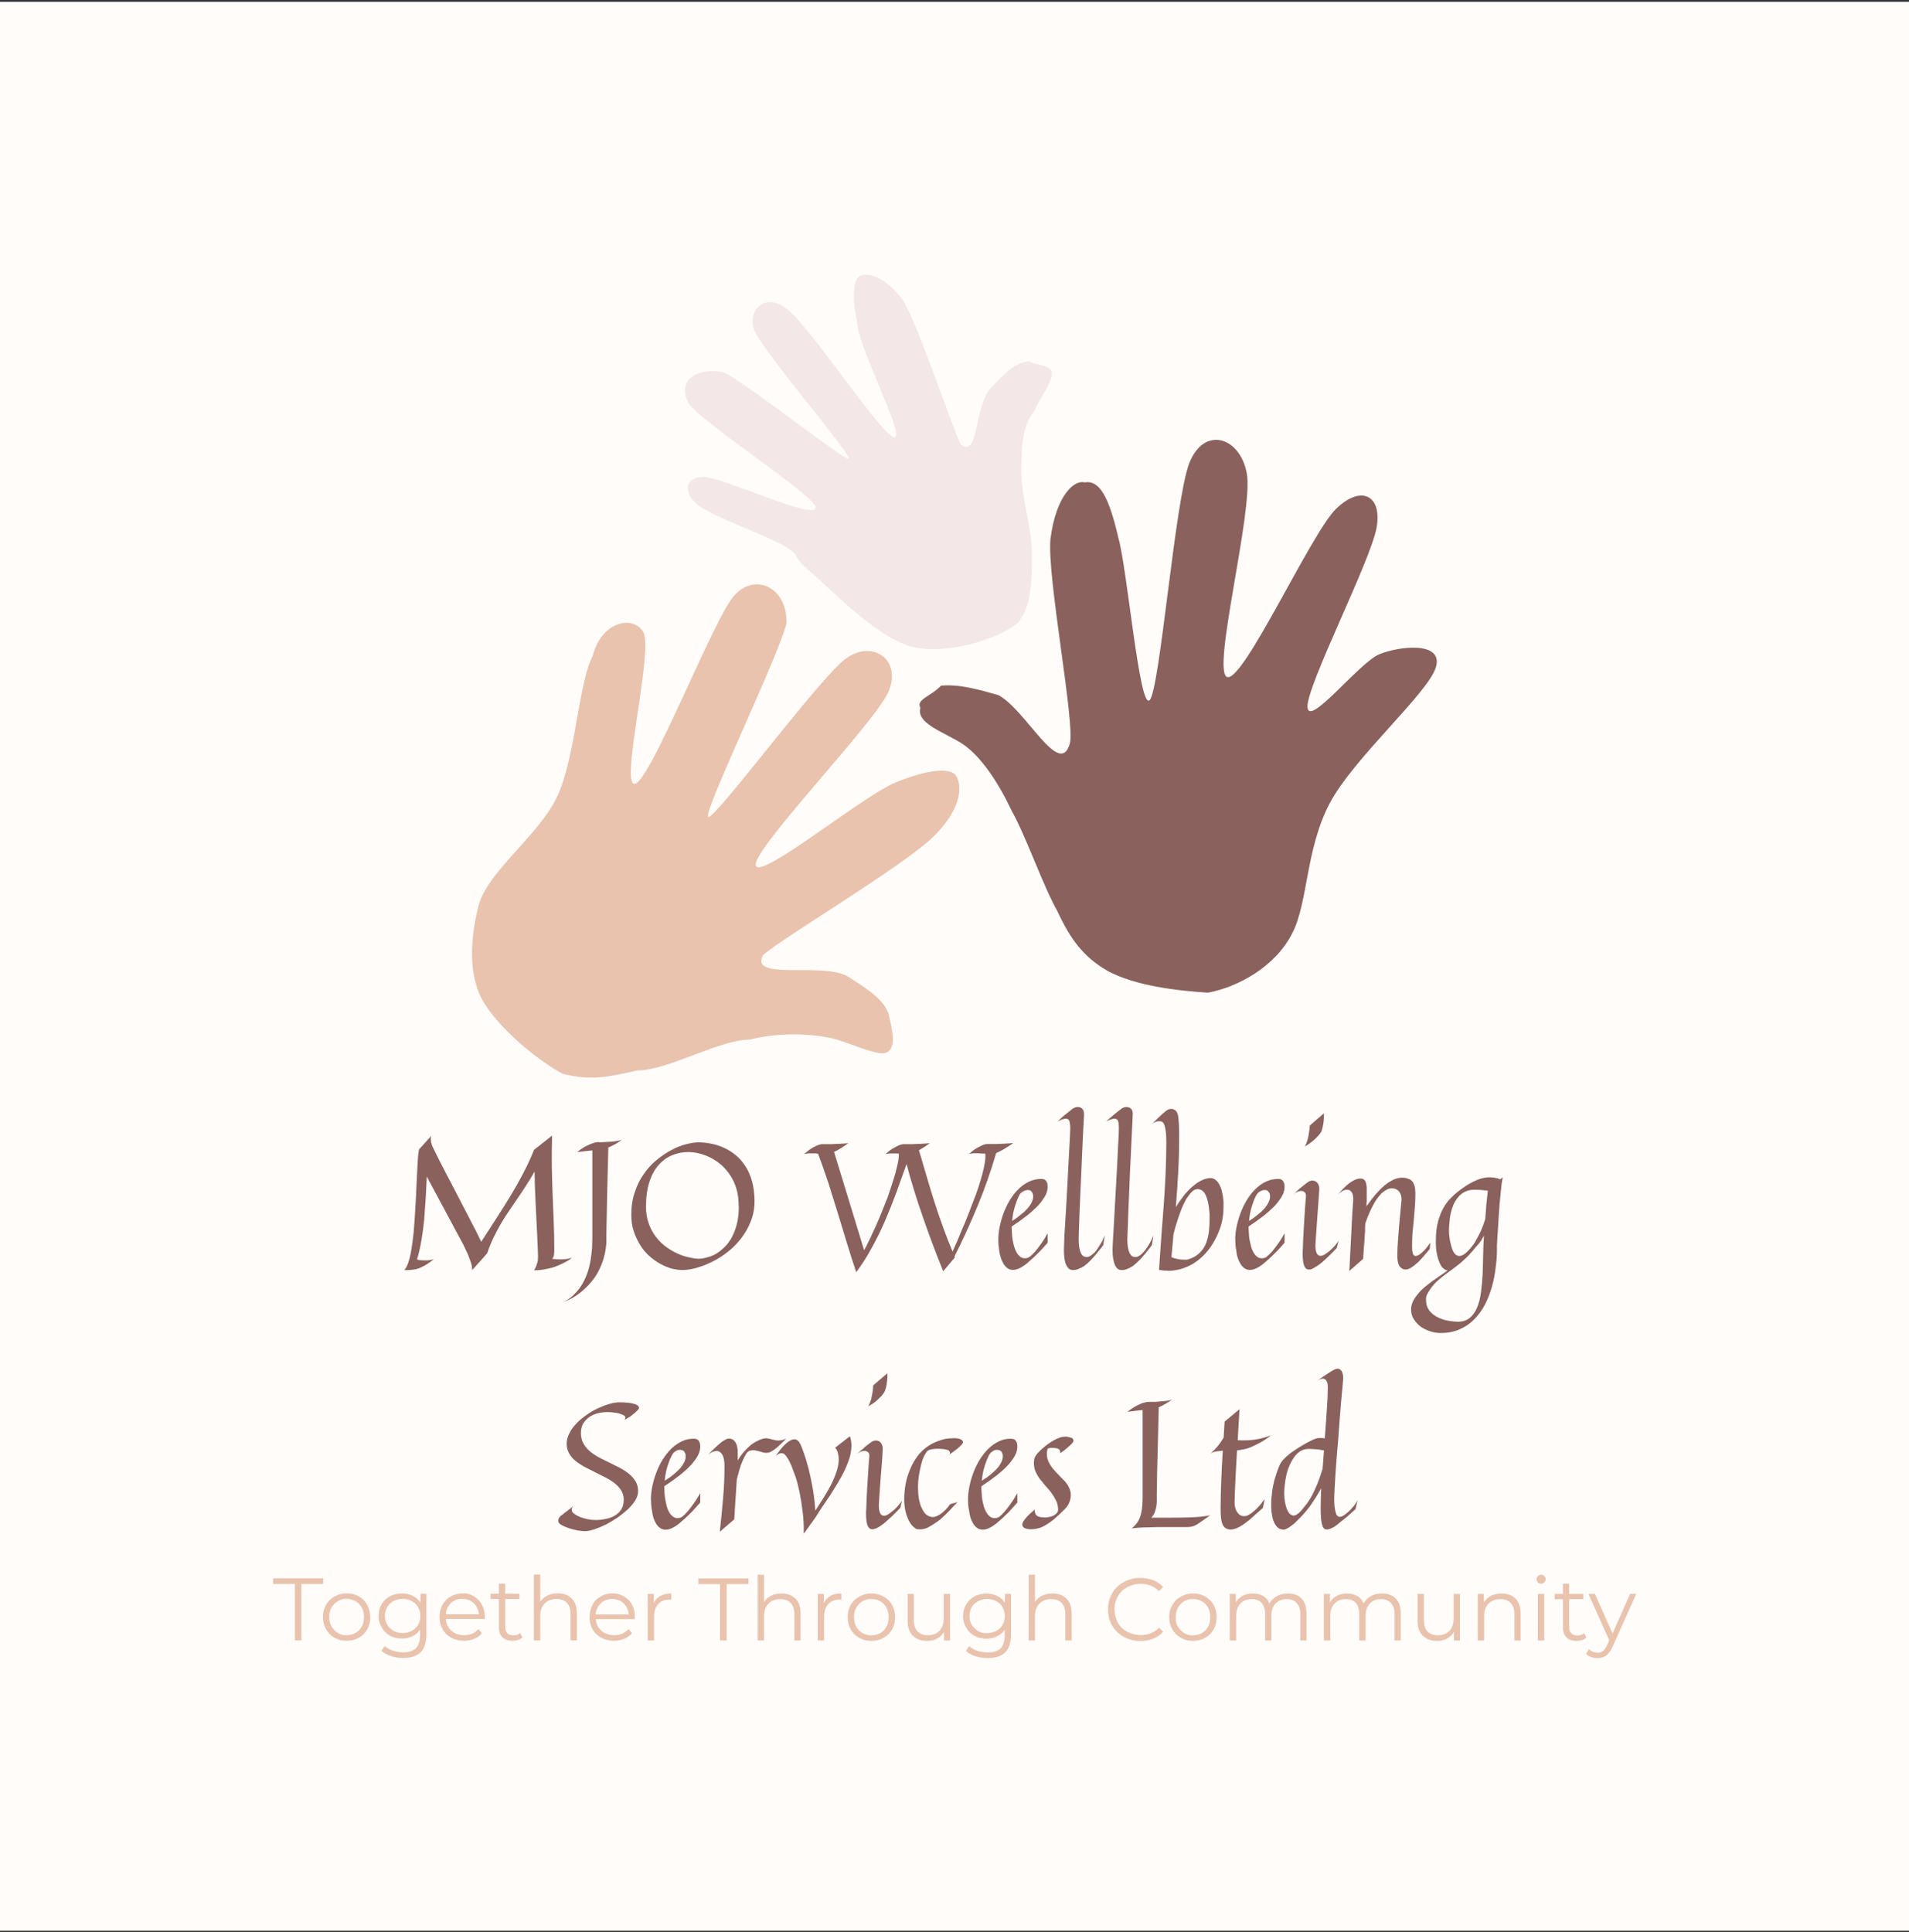 <?xml version="1.0" encoding="UTF-8"?>
<svg data-bbox="-0.072 0.013 13.996 13.996" viewBox="0 0 13.852 14.02" xmlns="http://www.w3.org/2000/svg" data-type="color">
    <rect x="0" y="0" width="13.852" height="14.02" fill="#333333" stroke="none"/>
    <g>
        <path fill="#fffcfa" d="M13.924.013v13.996H-.072V.013z" data-color="1"/>
        <g clip-path="url(#6cbf7484-e8ea-4ec4-8094-80a7cdadb4e5)" transform="translate(1.979 8.033)scale(.857)">
            <g clip-path="url(#73520cea-d2cc-40e0-84bd-9e03c3242c67)">
                <path fill="#8a615c" d="M7.069-1.153c.234.126.583.167.848.184.254-.046.574-.22.716-.505.133-.257.112-.706.313-1.092.2-.386.84-.941.903-1.16s-.31-.178-.48-.108-.6.626-.608.446.535-1.236.585-1.517-.136-.364-.345-.158c-.21.206-.78 1.461-.919 1.422-.138-.04.225-1.414.165-1.727s-.366-.4-.488-.08c-.121.32-.247 1.91-.334 2.002-.086.094-.19-1.118-.266-1.377-.08-.348-.16-.489-.287-.466-.083-.024-.24.108-.287.479-.031.317.211 1.568.164 1.732-.086.3-.37-.283-.604-.41-.166-.047-.333-.095-.487-.08-.087.093-.214.116-.174.187-.04.136.21.208.362.31.15.102.298.322.41.561.12.212.267.639.387.85.112.24.22.388.426.507" data-color="2"/>
            </g>
            <g clip-path="url(#73520cea-d2cc-40e0-84bd-9e03c3242c67)">
                <path fill="#e9c3ad" d="M2.456-.282c-.222-.118-.533-.382-.667-.601-.134-.22-.12-.527-.047-.819.072-.292.53-.612.676-.948s.174-.95.291-1.169c.073-.292.339-.35.428-.204.09.147-.202 1.315-.07 1.286.134-.028.661-1.386.837-1.59.177-.205.458-.073.445.234-.073.292-.719 1.621-.66 1.636.06.014.913-1.138 1.148-1.328.236-.19.503.001.371.279C5.076-3.23 4.06-2.18 4.09-2.047c.03.131.9-.583 1.18-.7.28-.115.472-.13.517-.056.044.073.06.263-.19.51-.251.249-1.283.86-1.445 1.006-.118.219.488.06.71.177.163.103.326.205.356.337.03.131.06.263-.014.307S4.908-.54 4.73-.584a1.6 1.6 0 0 0-.695.013c-.251 0-.693.261-.945.26-.265.059-.398.088-.635.029" data-color="3"/>
            </g>
            <g clip-path="url(#73520cea-d2cc-40e0-84bd-9e03c3242c67)">
                <path fill="#f4e7e7" d="M6.312-4.103c-.158.14-.623.285-.916.201s-.678-.49-.85-.636c-.17-.146-.063-.122-.212-.211-.149-.09-.619-.253-.74-.353-.12-.1-.107-.235.057-.233.164.003.943.373.947.258-.004-.096-.939-.7-1.073-.876-.105-.188.044-.31.286-.271.197.087 1.049.771 1.066.732s-.666-.836-.782-1.051c-.105-.188.07-.368.26-.213.18.127.813 1.089.909 1.085s-.316-.774-.317-.985c-.048-.21-.027-.364.03-.385s.192-.008.357.206c.136.224.417 1.076.492 1.226.16.118.108-.35.266-.49.091-.1.183-.2.307-.215.08.035.175.03.197.088.014.076-.096.215-.148.332-.1.12-.11.302-.11.513s.09.486.09.697c.001.211-.003.446-.116.58" data-color="4"/>
            </g>
        </g>
        <path fill="#8a615c" d="M4.151 9.126q-.015.013-.042.028t-.063.03-.08.023q-.043.01-.09.01l.014-.028.008-.024q.004-.012.005-.024l.001-.026-.002-.057-.004-.095-.006-.119-.006-.127-.005-.119-.002-.097q-.034.059-.066.108-.032.05-.063.094l-.06.089q-.03.043-.057.09-.027.046-.052.098t-.046.114l-.109.122q.001-.022-.008-.053l-.022-.06-.033-.07-.057-.106-.082-.153-.127-.237-.008.155-.011.156q-.007.076-.02.15-.012.074-.032.14.01.004.024.006l.026.001h.027l.022-.003.022-.004q-.026.02-.048.034t-.046.025T3 9.212t-.067.004q.017-.017.03-.056t.022-.093.016-.12q.006-.066.01-.136l.008-.139.006-.132.006-.114q.003-.052.009-.085l.09-.1q-.004.01-.004.022l.002.024.008.027.017.035.034.069.047.091.056.107.058.112.057.11.05.096.037.076.108-.167q.055-.085.106-.169t.094-.167.075-.164l.131-.103q-.003.116-.002.223.002.106.006.207l.008.199q.004.097.004.194 0 .028-.003.046-.004.018-.013.025.03.004.06.004.024 0 .047-.003.022-.003.037-.009m.363-.855q-.029.02-.053.033t-.046.022l-.005.204-.004.159-.002.12-.002.086q-.002.083-.001.114 0 .02-.005.053-.004.032-.016.072t-.033.083-.056.085-.083.08-.117.065q.048-.025.081-.06.034-.034.057-.075t.037-.084.021-.088.01-.084l.002-.075v-.634l-.047.005-.063.008q.034-.028.061-.042t.047-.021q.022-.008.04-.01.022.002.049 0l.051-.003q.025-.002.046-.006.02-.003.03-.007m.963.443q0 .08-.027.147-.026.068-.07.124-.043.056-.098.099t-.114.072-.114.044-.1.015q-.038 0-.08-.011-.042-.012-.083-.035t-.079-.057-.066-.08-.046-.1-.017-.121q0-.088.025-.16.024-.074.065-.132.04-.058.092-.101t.106-.072.107-.043.095-.014q.045 0 .092.01.047.009.092.03t.084.053.07.08.048.11.018.142m-.115.038q0-.07-.016-.125-.017-.057-.046-.1t-.066-.076q-.037-.031-.078-.052-.04-.02-.082-.03-.041-.01-.078-.01-.06 0-.114.022-.056.022-.099.07-.043.047-.068.122t-.026.179q0 .07.02.125.02.056.053.098.032.042.073.072.042.03.084.049T5 9.123q.04.01.07.01.029 0 .062-.01.033-.008.066-.027.032-.02.062-.05t.052-.072.036-.097q.013-.055.013-.125m1.569.37-.086.102q-.079-.195-.146-.389-.068-.193-.12-.389l-.075.209q-.038.103-.081.203t-.095.193q-.05.094-.114.18-.037-.11-.07-.219l-.066-.217-.067-.214q-.035-.106-.074-.21l-.017-.002h-.051l-.032.004q.03-.027.052-.04.023-.014.04-.021.019-.008.032-.01h.07l.04-.002q.022 0 .04-.002.017 0 .03-.002.013 0 .017-.002l-.05.034q-.028.018-.055.03l.218.713q.016-.027.03-.058.016-.03.03-.063l.029-.063.026-.06.054-.135q.024-.068.043-.13l.016-.053.013-.053q.006-.025.009-.047.003-.023.002-.039l-.014-.001h-.05l-.032.004q.03-.027.053-.04t.04-.021.033-.01h.067l.042-.002q.02 0 .039-.002.017 0 .03-.002.013 0 .018-.002l-.039.027-.041.025.058.197q.028.096.057.187.03.092.062.18.031.087.067.171l.032-.072.03-.073.03-.07.025-.063.051-.133q.02-.054.035-.106l.013-.045.011-.046.008-.044q.003-.021.003-.038V8.38l-.001-.01h-.024L7.1 8.368h-.035l-.032.004q.029-.027.052-.04t.04-.021.033-.01h.069l.041-.002q.021 0 .039-.002.018 0 .03-.002.013 0 .017-.002l-.03.02-.033.021q-.016.01-.033.018l-.03.015q-.058.2-.135.384-.076.185-.167.365 0 .003.003.005m.673-.104q-.033.038-.06.066l-.05.048-.045.04q-.056.043-.096.043-.024 0-.04-.012-.017-.012-.029-.032t-.02-.044-.011-.049l-.006-.047-.001-.039q0-.042.01-.09.01-.05.028-.098.018-.049.045-.094t.062-.08.077-.055.09-.02q.013 0 .022.004t.014.013.008.018l.002.02q0 .028-.012.056-.013.027-.034.054-.02.027-.048.052-.027.026-.056.049l-.058.043-.053.036v.014l.002.038q.001.022.005.046t.011.048.018.043.025.03.035.012q.008 0 .018-.003t.019-.01q.016-.013.037-.036.017-.02.04-.052.024-.032.051-.081zm-.116-.37q-.008-.01-.02-.012t-.025.002-.027.014-.021.028q-.013.025-.028.072t-.021.108q.02-.012.041-.028l.041-.033q.02-.018.036-.037t.025-.039.01-.039-.011-.036m.519.388-.028.036-.033.04q-.018.022-.037.04-.02.02-.04.035-.022.014-.044.022-.022.009-.044.007-.019-.002-.03-.017-.012-.015-.02-.04-.006-.024-.008-.055t0-.065l.002-.06.006-.102.008-.13.008-.142.007-.142.007-.126.005-.095.002-.052q0-.034-.006-.053-.005-.019-.027-.019-.02 0-.06.02l.047-.042.034-.027.025-.02q.02-.016.042-.016.02 0 .033.014t.012.046l-.003.05-.005.097-.006.129-.006.145-.007.15-.006.138-.004.114-.002.075q0 .035.004.06t.012.041q.007.016.018.023t.023.007q.014 0 .028-.009t.028-.022.025-.032.022-.035.017-.033l.012-.026zm.353 0-.028.036q-.015.02-.033.04-.017.022-.037.04-.02.02-.04.035-.021.014-.043.022-.022.009-.044.007-.02-.002-.031-.017-.012-.015-.019-.04-.007-.024-.009-.055t0-.065l.003-.06.006-.102.007-.13.008-.142.008-.142.006-.126.005-.095.002-.052q0-.034-.005-.053-.006-.019-.027-.019t-.061.02l.048-.042.033-.027.026-.02q.019-.016.041-.016.02 0 .034.014t.011.046l-.002.05-.005.097-.006.129-.007.145-.006.15-.006.138-.004.114-.003.075q0 .035.004.06.005.025.012.041.008.016.018.023.011.007.023.007.014 0 .029-.009.014-.008.027-.022.014-.014.026-.032.012-.017.022-.035.01-.017.017-.033l.011-.026zm.118.185-.032-.001-.034-.005.017-.245.018-.235q.008-.114.013-.226.005-.11.005-.221 0-.072-.01-.11-.008-.037-.028-.04-.01-.003-.022-.001-.01 0-.022.006-.012.004-.024.015l.048-.047.032-.03.026-.021q.008-.007.018-.01t.019-.003q.015 0 .028.01t.02.036l.003.025.003.037.002.048v.054q0 .13-.007.255-.007.124-.017.248.017-.029.035-.053l.03-.04.031-.034q.045-.044.084-.064t.07-.02q.021 0 .037.012.015.011.026.03.01.018.018.04l.01.047.005.044v.035q0 .055-.012.111-.014.056-.039.107-.025.052-.06.097-.036.045-.08.078t-.098.052-.113.02m.024-.099q.024.01.045.013.02.004.036.005h.032q.054-.014.087-.045.033-.03.05-.071.016-.04.022-.088.005-.046.005-.092v-.037l-.005-.046q-.003-.024-.009-.048t-.015-.043-.023-.03-.033-.012q-.012 0-.024.005-.012.006-.02.015-.02.02-.04.051-.018.032-.035.073-.016.041-.031.088t-.027.095zm.821-.105q-.033.038-.06.066l-.05.048-.045.04q-.056.043-.096.043-.024 0-.04-.012-.017-.012-.029-.032t-.02-.044-.01-.049q-.005-.025-.006-.047l-.002-.039q0-.042.01-.09.01-.05.028-.098.018-.049.045-.094t.062-.08.077-.055.09-.02q.013 0 .022.004t.014.013.008.018l.002.02q0 .028-.012.056-.013.027-.034.054-.02.027-.048.052-.027.026-.056.049l-.058.043-.053.036v.014l.002.038q.001.022.005.046l.011.048q.007.024.018.043t.025.03.035.012q.008 0 .018-.003t.019-.01q.016-.013.037-.036.017-.02.04-.052.024-.032.051-.081zm-.116-.37q-.008-.01-.02-.012t-.025.002-.027.014q-.012.01-.021.028-.013.025-.028.072t-.021.108q.02-.012.041-.028t.041-.033.036-.037.025-.039.01-.039-.011-.036m.508.357-.014.052-.026.027-.034.034-.038.035q-.02.018-.04.031t-.037.022-.032.006q-.021-.003-.03-.031-.01-.028-.01-.09l.002-.038.002-.059.004-.074.005-.082.005-.08.006-.074q.002-.022-.009-.032t-.026-.01q-.013 0-.028.007-.014.006-.026.017.025-.025.044-.041l.034-.028.027-.02q.016-.01.03-.01.015 0 .027.008.012.007.018.022.007.014.006.034l-.003.045-.005.069-.006.082-.006.084-.005.072-.003.05q-.001.036.008.058t.029.022q.015 0 .035-.013t.039-.03.035-.036zm-.107-.926q.002.031-.001.055-.003.025-.007.042-.004.02-.01.035-.008.015-.024.032-.013.015-.036.035t-.059.042q.012-.024.019-.05t.01-.05q.005-.026.006-.052zm.305.503q.004.012.006.034v.092l-.002.046.04-.054q.021-.028.045-.053.023-.026.049-.047t.053-.035.056-.018.058.006q.016.005.027.015t.016.025q.007.014.009.033t.002.041q0 .049-.004.097l-.008.094-.009.093q-.003.047-.003.093 0 .031.005.05.005.018.019.02.014 0 .03-.011.015-.009.035-.03t.044-.056l-.005.047-.039.046q-.022.026-.046.05-.025.023-.05.039-.024.015-.046.013-.024-.003-.04-.027-.014-.024-.014-.077l.002-.06.005-.073.006-.078.007-.075.006-.066.005-.049q0-.019-.004-.034-.005-.015-.014-.027-.01-.011-.023-.017t-.03-.006-.035.009-.038.026l-.023.026q-.014.017-.03.044-.015.026-.032.063t-.034.087l-.002.028v.026l-.004.064-.005.065-.005.074-.1.088.013-.252.008-.158.007-.103q.002-.042-.012-.06-.013-.017-.032-.017-.015 0-.033.009-.017.01-.033.024l.035-.038q.02-.02.04-.037.022-.017.044-.028.023-.011.045-.011.013 0 .023.007t.015.023m.993-.039-.008.048-.007.068-.008.08-.006.086-.005.083-.005.074-.003.057v.032q0 .063-.01.132-.008.07-.027.136-.019.067-.05.128-.032.06-.077.106t-.106.073-.14.027q-.036 0-.073-.012-.038-.012-.07-.034-.03-.023-.05-.054-.02-.03-.02-.07 0-.028.012-.056.013-.027.034-.053.02-.026.048-.05.027-.023.057-.045l.06-.042.055-.038q-.011 0-.027-.011-.015-.01-.028-.036t-.023-.07-.008-.112q.001-.072.016-.127t.038-.096q.023-.042.052-.071.029-.03.058-.052.057-.045.111-.071.054-.027.106-.03.016 0 .031.002.013 0 .028.004.015.003.027.009zm-.195.506q-.04.05-.076.084-.037.035-.066.056l-.043.032-.048.036q-.025.019-.048.04t-.04.044-.03.046-.01.048q0 .03.01.052.01.023.029.04.018.018.042.03.023.012.049.02.026.007.052.01.026.004.049.004.053 0 .086-.028.034-.028.053-.075.02-.047.028-.11.009-.062.012-.13.003-.07.004-.142.001-.073.006-.14l-.02.035-.019.026zm-.006-.416q-.04 0-.069.013-.03.014-.05.037t-.035.053q-.013.03-.021.063t-.01.066q-.004.034-.004.063l.001.03.005.04.01.041q.005.021.013.038t.02.027.027.01q.017 0 .04-.017t.057-.06q.015-.02.03-.05.014-.023.03-.058.015-.035.03-.082l.004-.05.004-.055.006-.054.005-.048q-.058-.007-.093-.007M4.63 10.82q0 .032-.02.066-.021.034-.055.066-.034.031-.075.06-.042.028-.084.05-.043.021-.082.034t-.066.014q-.025 0-.055-.005-.03-.006-.056-.014t-.048-.018q-.02-.01-.028-.017-.005-.005-.008-.011-.002-.006-.002-.014 0-.007.004-.015T4.068 11l.022-.017q.011-.01.03-.023l.042-.034q-.009.009-.012.017-.002.008-.001.015 0 .008.005.014.006.008.022.018.015.01.038.019.022.008.05.014t.058.006q.037 0 .073-.008.037-.007.066-.024t.047-.045.018-.07q0-.037-.018-.067-.018-.029-.047-.052t-.066-.042-.076-.038l-.076-.039q-.037-.02-.066-.043-.03-.024-.047-.055-.018-.03-.018-.07t.02-.077q.018-.037.05-.07.031-.033.072-.061.04-.029.083-.049t.084-.032.074-.012q.032 0 .062.003t.05.01.027.017-.004.024l-.023.022-.03.024-.045.028q.005-.007.005-.013v-.01l-.005-.007q-.005-.004-.016-.008-.01-.005-.027-.01-.016-.004-.037-.006-.02-.003-.044-.003-.038 0-.073.009t-.061.028-.043.047q-.016.03-.016.068 0 .043.018.075t.047.057.067.045.076.038l.076.038q.037.02.066.044t.047.054.018.071m.451.082-.06.067-.05.048-.045.039q-.055.043-.096.043-.024 0-.04-.012-.017-.012-.029-.031-.012-.02-.02-.044-.007-.025-.01-.05-.005-.024-.006-.047l-.002-.038q0-.042.01-.091.01-.05.028-.098.018-.049.045-.094.027-.044.062-.08.035-.034.077-.055t.09-.02q.013 0 .022.004.009.005.014.013t.008.018l.002.02q0 .029-.012.056-.013.028-.034.054-.02.027-.048.053-.027.025-.056.048l-.058.043-.053.036v.014l.002.038q.001.022.006.047l.01.048q.007.023.018.042t.026.03q.014.012.034.012l.018-.002q.01-.003.019-.01.016-.013.037-.037.017-.02.04-.052.024-.032.051-.08zm-.116-.37q-.008-.009-.02-.011-.012-.003-.025 0-.014.005-.027.015-.012.011-.021.029-.013.025-.028.071-.015.047-.021.108l.041-.027q.022-.016.041-.034.02-.017.036-.036.016-.02.025-.04t.01-.038-.011-.037m.381.205-.005.08-.006.09-.007.117-.105.09q.014-.129.024-.245t.01-.229q0-.057-.015-.084-.016-.028-.043-.028t-.064.028q.009-.007.02-.019l.025-.024.029-.027.028-.024.028-.017q.013-.007.023-.007.024 0 .038.014t.02.034.007.042v.068q.034-.056.08-.098.045-.042.106-.06.013-.003.026-.002l.025.005.027.007q.014.004.03.004.013 0 .026-.003.014-.003.032-.01l-.036.035q-.018.018-.035.032t-.034.024-.031.011q-.017.002-.031-.002l-.03-.009-.033-.007q-.017-.002-.036.004-.014.004-.026.024-.013.02-.025.05-.013.028-.023.064l-.019.07zm.572.272-.086.12q.002-.085-.008-.16-.009-.074-.02-.13-.013-.066-.03-.12l-.031-.083q-.014-.034-.027-.054t-.023-.03q-.011-.008-.023-.008-.01 0-.02.005l-.021.014.025-.034q.015-.02.034-.04.018-.019.038-.032t.038-.014q.013 0 .024.009.01.008.02.027.01.021.026.067t.033.11q.016.064.03.142.014.079.019.163l.059-.092q.03-.048.055-.096.025-.049.04-.096.016-.047.016-.089 0-.021-.006-.044-.005-.022-.02-.04l.107-.083q.011.032.011.066 0 .043-.013.089-.014.045-.036.092-.022.046-.05.092l-.056.09-.057.084q-.027.04-.048.075m.627-.12-.013.052-.026.027-.034.034-.039.035q-.02.018-.04.032-.019.014-.037.021t-.032.006q-.02-.003-.03-.03-.01-.029-.01-.091l.002-.037.002-.06.004-.074.005-.081.005-.081.006-.074q.002-.022-.009-.031t-.026-.01q-.013 0-.028.006-.014.007-.026.017.025-.024.045-.04.019-.018.033-.028l.027-.02q.016-.01.03-.01.016 0 .027.007.012.008.018.022.007.015.006.035l-.002.044-.005.07-.007.082-.006.083-.005.073-.003.05q-.001.036.008.058t.03.022q.014 0 .034-.013.02-.014.04-.031.019-.018.034-.036t.022-.028m-.106-.926q.001.03-.002.055l-.006.04q-.005.021-.011.036-.008.015-.023.033l-.036.035q-.023.02-.06.041.012-.024.02-.05l.01-.05q.004-.026.005-.052zm.542.515-.018.018q-.01.01-.03.025-.018.014-.048.034.008-.006.008-.012l-.001-.01-.008-.01q-.01-.005-.032-.009-.023-.003-.048-.003-.021 0-.04.003t-.03.01-.025.033-.024.064-.017.082-.007.09l.002.044q.002.025.007.049t.014.046.022.04.03.026q.019.01.042.008.015-.003.034-.014.016-.008.037-.027.021-.018.045-.052l.053-.015-.06.064q-.026.027-.045.044-.02.02-.038.032l-.039.026-.035.02q-.018.007-.034.01t-.035.001q-.015 0-.032-.017-.018-.015-.033-.043t-.025-.068-.01-.089q0-.054.01-.11.01-.054.032-.106.02-.05.052-.094t.076-.074q.022-.016.049-.028t.053-.02.052-.01.043-.002q.038.002.052.014t.001.03m.401.423-.06.067-.05.048-.045.039q-.056.043-.096.043-.024 0-.04-.012-.017-.012-.029-.031-.012-.02-.02-.044-.007-.025-.01-.05-.005-.024-.007-.047l-.001-.038q0-.042.01-.091.01-.05.028-.098.018-.049.045-.094.027-.044.062-.08.035-.034.077-.055t.09-.02q.013 0 .022.004.009.005.014.013t.008.018l.002.02q0 .029-.012.056-.013.028-.034.054-.02.027-.048.053-.027.025-.056.048l-.058.043-.053.036v.014l.002.038q.001.022.005.047.004.024.011.048.007.023.018.042t.025.03q.015.012.035.012l.018-.002q.01-.003.019-.01.016-.013.037-.037.017-.02.04-.052.024-.032.051-.08zm-.116-.37q-.008-.009-.02-.011-.012-.003-.025 0-.014.005-.027.015-.013.011-.021.029-.013.025-.028.071-.015.047-.021.108l.041-.027q.021-.016.041-.034.02-.017.036-.036.016-.02.025-.04t.01-.038-.011-.037m.522-.073q-.003.008-.014.019l-.028.026q-.018.016-.052.04 0-.01-.003-.018t-.008-.011-.013-.006q-.04-.008-.063 0-.006.002-.008.012-.003.01-.003.024 0 .035.013.062t.032.05.042.046.042.043.032.047.013.054q0 .025-.01.052t-.032.049l-.039.038-.043.039q-.023.018-.046.033t-.046.025q-.038.013-.073.013-.024 0-.042-.007-.017-.006-.02-.02-.004-.012.006-.029.01-.016.025-.033t.032-.031l.026-.023q-.001.03.014.043t.05.014q.016.002.035-.002.019-.003.035-.01.016-.008.026-.019t.01-.026q-.001-.036-.015-.065t-.033-.055-.042-.05l-.042-.051q-.019-.026-.032-.055-.012-.029-.012-.063 0-.014.003-.027.003-.014.011-.026.014-.02.04-.044.025-.023.053-.043t.056-.033.048-.016.034 0 .026.007.014.012q.004.008.001.015m.718-.304q-.03.02-.053.033-.024.014-.045.023l-.005.203-.004.16-.003.119-.001.086q-.002.084-.001.115-.001.023-.005.044-.004.018-.012.039-.008.02-.023.035h.134q.086 0 .142-.002t.089-.006.047-.006l.016-.004-.055.039-.04.027q-.016.01-.033.015t-.039.005H8.43q-.048 0-.09.002-.044 0-.078.003-.035.002-.05.005.018-.015.033-.033.014-.017.025-.043.01-.026.016-.062.005-.036.005-.087v-.634l-.047.005-.063.008q.034-.027.062-.042.027-.014.046-.021.023-.007.04-.009h.05l.05-.004.046-.005q.021-.004.031-.008m.276.839.002-.001zm.395-.117-.013.064-.034.03-.041.037q-.022.02-.046.038-.024.019-.048.032t-.047.018-.042-.002q-.013-.005-.022-.013-.009-.01-.015-.025-.006-.017-.009-.042t-.003-.063q0-.111.005-.217.004-.105.011-.208-.026.002-.051.006-.026.005-.04.016.04-.035.062-.065.023-.03.035-.053l.007-.115.108-.09-.013.225.026.001h.023q.055 0 .102-.01t.09-.026q-.04.032-.077.052t-.068.033-.057.017-.044.007l-.01.183-.005.109-.002.066q-.002.03.003.054.006.024.018.04t.028.022.037.001q.015-.005.036-.02.018-.013.042-.037t.054-.065m-.395-.33-.003.003zm1.069.335-.015.068-.056.05-.036.03-.026.02q-.01.01-.022.018-.012.01-.025.016-.013.007-.026.011t-.025.002q-.037-.003-.037-.15 0-.063.004-.148l-.034.058-.029.044q-.014.022-.027.039-.028.036-.055.064t-.05.05q-.025.02-.044.032-.019.011-.03.013-.013 0-.027-.004t-.028-.02-.024-.044-.014-.076l-.001-.02v-.018q0-.046.007-.096t.02-.094.028-.082.036-.057q.013-.015.034-.032.02-.017.045-.033.024-.017.05-.032l.049-.028.042-.02q.019-.007.03-.009h.028l.02.002.008-.11.007-.101.005-.087.002-.068q0-.025-.004-.038t-.013-.022q-.006-.005-.014-.006-.007-.002-.018.001t-.025.011l.054-.037.037-.024.027-.016q.013-.007.026-.008.013 0 .023.009.01.01.015.029t.002.051l-.005.057-.009.097-.01.123-.01.137-.012.14-.009.127-.006.103-.003.066q0 .065.01.1.008.036.031.036.016 0 .042-.02.018-.014.034-.03l.029-.033q.014-.019.024-.04m-.244-.359q-.037-.007-.064-.009l-.046-.002q-.035 0-.062.017t-.046.045-.034.063-.022.07q-.008.037-.011.07-.004.032-.004.056l.001.026.004.034.008.036q.005.019.013.033.007.015.018.024t.025.01q.016 0 .04-.021.022-.021.058-.069.018-.024.037-.06.016-.03.036-.078.019-.047.039-.112z" data-color="2"/>
        <path fill="#e9c3ad" d="M2.14 11.493h-.158v-.041h.363v.041h-.158v.409H2.14zm.287.39q-.039-.022-.061-.061-.023-.04-.023-.089 0-.05.023-.089.022-.039.061-.06.04-.023.088-.023.05 0 .089.022t.06.061.023.089q0 .05-.022.089t-.061.061-.089.022-.088-.022m.153-.035q.029-.016.045-.046t.016-.069-.016-.069-.045-.046-.065-.017-.064.017-.045.046-.017.069.017.069.045.046.064.017.065-.017m.514-.284v.297q0 .086-.042.128-.042.041-.127.041-.047 0-.089-.014t-.068-.038l.023-.035q.024.022.06.034.034.012.073.012.064 0 .094-.03t.03-.092v-.043q-.02.032-.055.048-.034.017-.076.017-.048 0-.087-.02-.038-.022-.06-.06-.023-.037-.023-.084t.022-.085q.023-.038.061-.058.039-.02.087-.02.043 0 .078.017.034.017.056.05v-.065zm-.106.269q.03-.016.046-.044t.016-.064-.016-.064-.046-.044-.067-.016q-.036 0-.065.016-.03.015-.046.043-.017.029-.017.065t.017.064.046.044.065.016.067-.016m.53-.086h-.283q.004.053.04.085t.093.033q.031 0 .058-.011.026-.012.045-.034l.026.03q-.022.027-.056.041t-.074.014q-.052 0-.093-.022-.04-.022-.062-.061-.023-.04-.023-.089 0-.05.022-.089t.059-.06.084-.023.085.022.058.06.021.09zm-.246-.115q-.033.03-.037.081h.24q-.005-.05-.038-.081t-.083-.031q-.048 0-.082.03m.519.25q-.013.012-.032.018t-.04.006q-.047 0-.073-.025t-.026-.073v-.205h-.06v-.038h.06v-.074h.046v.074h.103v.038h-.103v.202q0 .03.015.046t.043.016q.014 0 .028-.004.013-.005.022-.013zm.357-.283q.038.037.038.108v.196H4.14v-.192q0-.052-.026-.08-.027-.028-.076-.028-.054 0-.086.033-.032.032-.032.09v.177h-.046v-.477h.046v.198q.019-.03.052-.046.032-.016.075-.016.063 0 .101.037m.458.15h-.283q.004.052.041.084t.093.033q.031 0 .057-.011.027-.012.046-.034l.026.03q-.023.027-.056.041-.034.014-.075.014-.052 0-.092-.022t-.063-.061-.022-.089.021-.089.06-.06q.037-.023.084-.023t.084.022q.038.022.059.06.021.04.021.09zm-.246-.115q-.033.03-.038.081h.24q-.004-.05-.037-.081t-.083-.031-.082.03m.432-.052q.032-.018.079-.018v.045l-.011-.001q-.054 0-.084.033t-.03.092v.172H4.7v-.338h.044v.066q.016-.034.048-.051m.433-.086h-.158v-.041h.364v.041h-.158v.409h-.048zm.547.105q.037.037.037.108v.196h-.045v-.192q0-.052-.027-.08-.026-.028-.075-.028-.054 0-.086.033-.032.032-.032.09v.177h-.046v-.477h.046v.198q.019-.03.051-.046.033-.016.076-.016.063 0 .1.037m.255-.02q.032-.017.079-.017v.045l-.011-.001q-.053 0-.084.033-.03.033-.03.092v.172h-.046v-.338h.044v.066q.016-.034.048-.051m.209.304q-.04-.022-.062-.061-.022-.04-.022-.089 0-.05.022-.089.023-.039.062-.06.04-.023.088-.023.049 0 .088.022.04.022.062.061.022.04.022.089 0 .05-.022.089-.023.039-.062.061-.04.022-.088.022-.049 0-.088-.022m.153-.035q.028-.016.044-.046t.016-.069-.016-.069-.044-.046-.065-.017-.065.017q-.028.016-.045.046t-.016.069.016.069q.017.03.045.046.03.017.065.017t.065-.017m.506-.284v.338H6.85v-.062q-.018.031-.05.048-.031.017-.072.017-.066 0-.104-.037t-.038-.108v-.196h.045v.191q0 .054.027.081.026.028.075.028.053 0 .084-.032.031-.033.031-.09v-.178zm.442 0v.297q0 .086-.043.128-.042.041-.127.041-.046 0-.089-.014t-.068-.038l.023-.035q.025.022.06.034t.073.012q.064 0 .095-.03.03-.03.03-.092v-.043q-.021.032-.056.048-.034.017-.076.017-.047 0-.086-.02-.04-.022-.061-.06-.023-.037-.023-.084t.023-.085.06-.058q.039-.02.087-.02.043 0 .078.017t.056.05v-.065zm-.107.269q.03-.016.046-.044t.016-.064-.016-.064-.046-.044-.066-.016-.066.016-.046.043-.016.065.016.064.046.044.066.016.066-.016m.509-.235q.038.037.038.108v.196H7.73v-.192q0-.052-.026-.08-.027-.028-.076-.028-.054 0-.086.033-.032.032-.032.09v.177h-.046v-.477h.046v.198q.019-.03.051-.046.033-.016.076-.016.063 0 .101.037m.417.278q-.054-.03-.085-.082-.03-.052-.03-.117t.03-.117q.03-.053.085-.082.054-.03.12-.03.05 0 .093.017t.072.049l-.03.03q-.053-.053-.133-.053-.053 0-.097.024t-.069.067-.024.095.024.095.069.067.097.024q.081 0 .133-.054l.03.03q-.03.033-.072.05-.043.017-.093.017-.067 0-.12-.03m.414.007q-.04-.022-.062-.061-.023-.04-.023-.089 0-.05.023-.089.022-.039.062-.06.039-.023.088-.023t.088.022.061.061.022.089-.022.089-.061.061-.088.022q-.05 0-.088-.022m.152-.035q.029-.016.045-.046t.016-.069-.016-.069-.045-.046-.064-.017-.065.017-.045.046-.016.069.016.069.045.046.065.017.064-.017m.723-.25q.036.037.036.108v.196h-.045v-.192q0-.052-.026-.08t-.071-.028q-.053 0-.083.033-.03.032-.03.09v.177H9.18v-.192q0-.052-.025-.08t-.073-.028q-.052 0-.082.033-.03.032-.03.09v.177h-.047v-.338h.044v.062q.018-.031.05-.048t.074-.017.074.018.046.054q.02-.034.054-.053.035-.019.08-.019.064 0 .1.037m.683 0q.036.037.036.108v.196h-.045v-.192q0-.052-.026-.08t-.071-.028q-.053 0-.083.033-.03.032-.03.09v.177h-.046v-.192q0-.052-.025-.08t-.073-.028q-.052 0-.082.033-.03.032-.03.09v.177h-.047v-.338h.044v.062q.018-.031.05-.048t.074-.017.074.018.046.054q.02-.034.054-.053.035-.019.08-.019.064 0 .1.037m.466-.034v.338h-.044v-.062q-.018.031-.049.048t-.072.017q-.066 0-.104-.037-.039-.037-.039-.108v-.196h.046v.191q0 .054.026.081.027.028.075.028.054 0 .085-.032.03-.033.03-.09v-.178zm.403.034q.037.037.037.108v.196h-.045v-.192q0-.052-.027-.08-.026-.028-.075-.028-.055 0-.086.033-.032.032-.032.09v.177h-.046v-.338h.044v.062q.018-.03.052-.048.033-.017.076-.017.064 0 .102.037m.162-.034h.046v.338h-.046zm0-.084q-.01-.01-.01-.023t.01-.022.023-.01.024.01.01.022q0 .014-.01.023-.01.01-.024.01t-.023-.01m.352.401q-.013.012-.032.018t-.04.006q-.047 0-.072-.025-.026-.026-.026-.073v-.205h-.06v-.038h.06v-.074h.045v.074h.103v.038h-.103v.202q0 .03.016.046.015.016.043.016.014 0 .027-.004.013-.005.023-.013zm.362-.317-.17.379q-.02.047-.047.067t-.065.02q-.024 0-.045-.008-.022-.007-.037-.023l.021-.034q.026.026.062.026.023 0 .04-.013.016-.013.03-.044l.015-.033-.151-.337h.047l.128.287.127-.287z" data-color="3"/>
        <defs>
            <clipPath id="6cbf7484-e8ea-4ec4-8094-80a7cdadb4e5">
                <path d="M1.687-7.049h8.17V-.25h-8.17Z"/>
            </clipPath>
            <clipPath id="73520cea-d2cc-40e0-84bd-9e03c3242c67">
                <path d="M1.687-.25h8.17v-6.799h-8.17Z"/>
            </clipPath>
        </defs>
    </g>
</svg>
